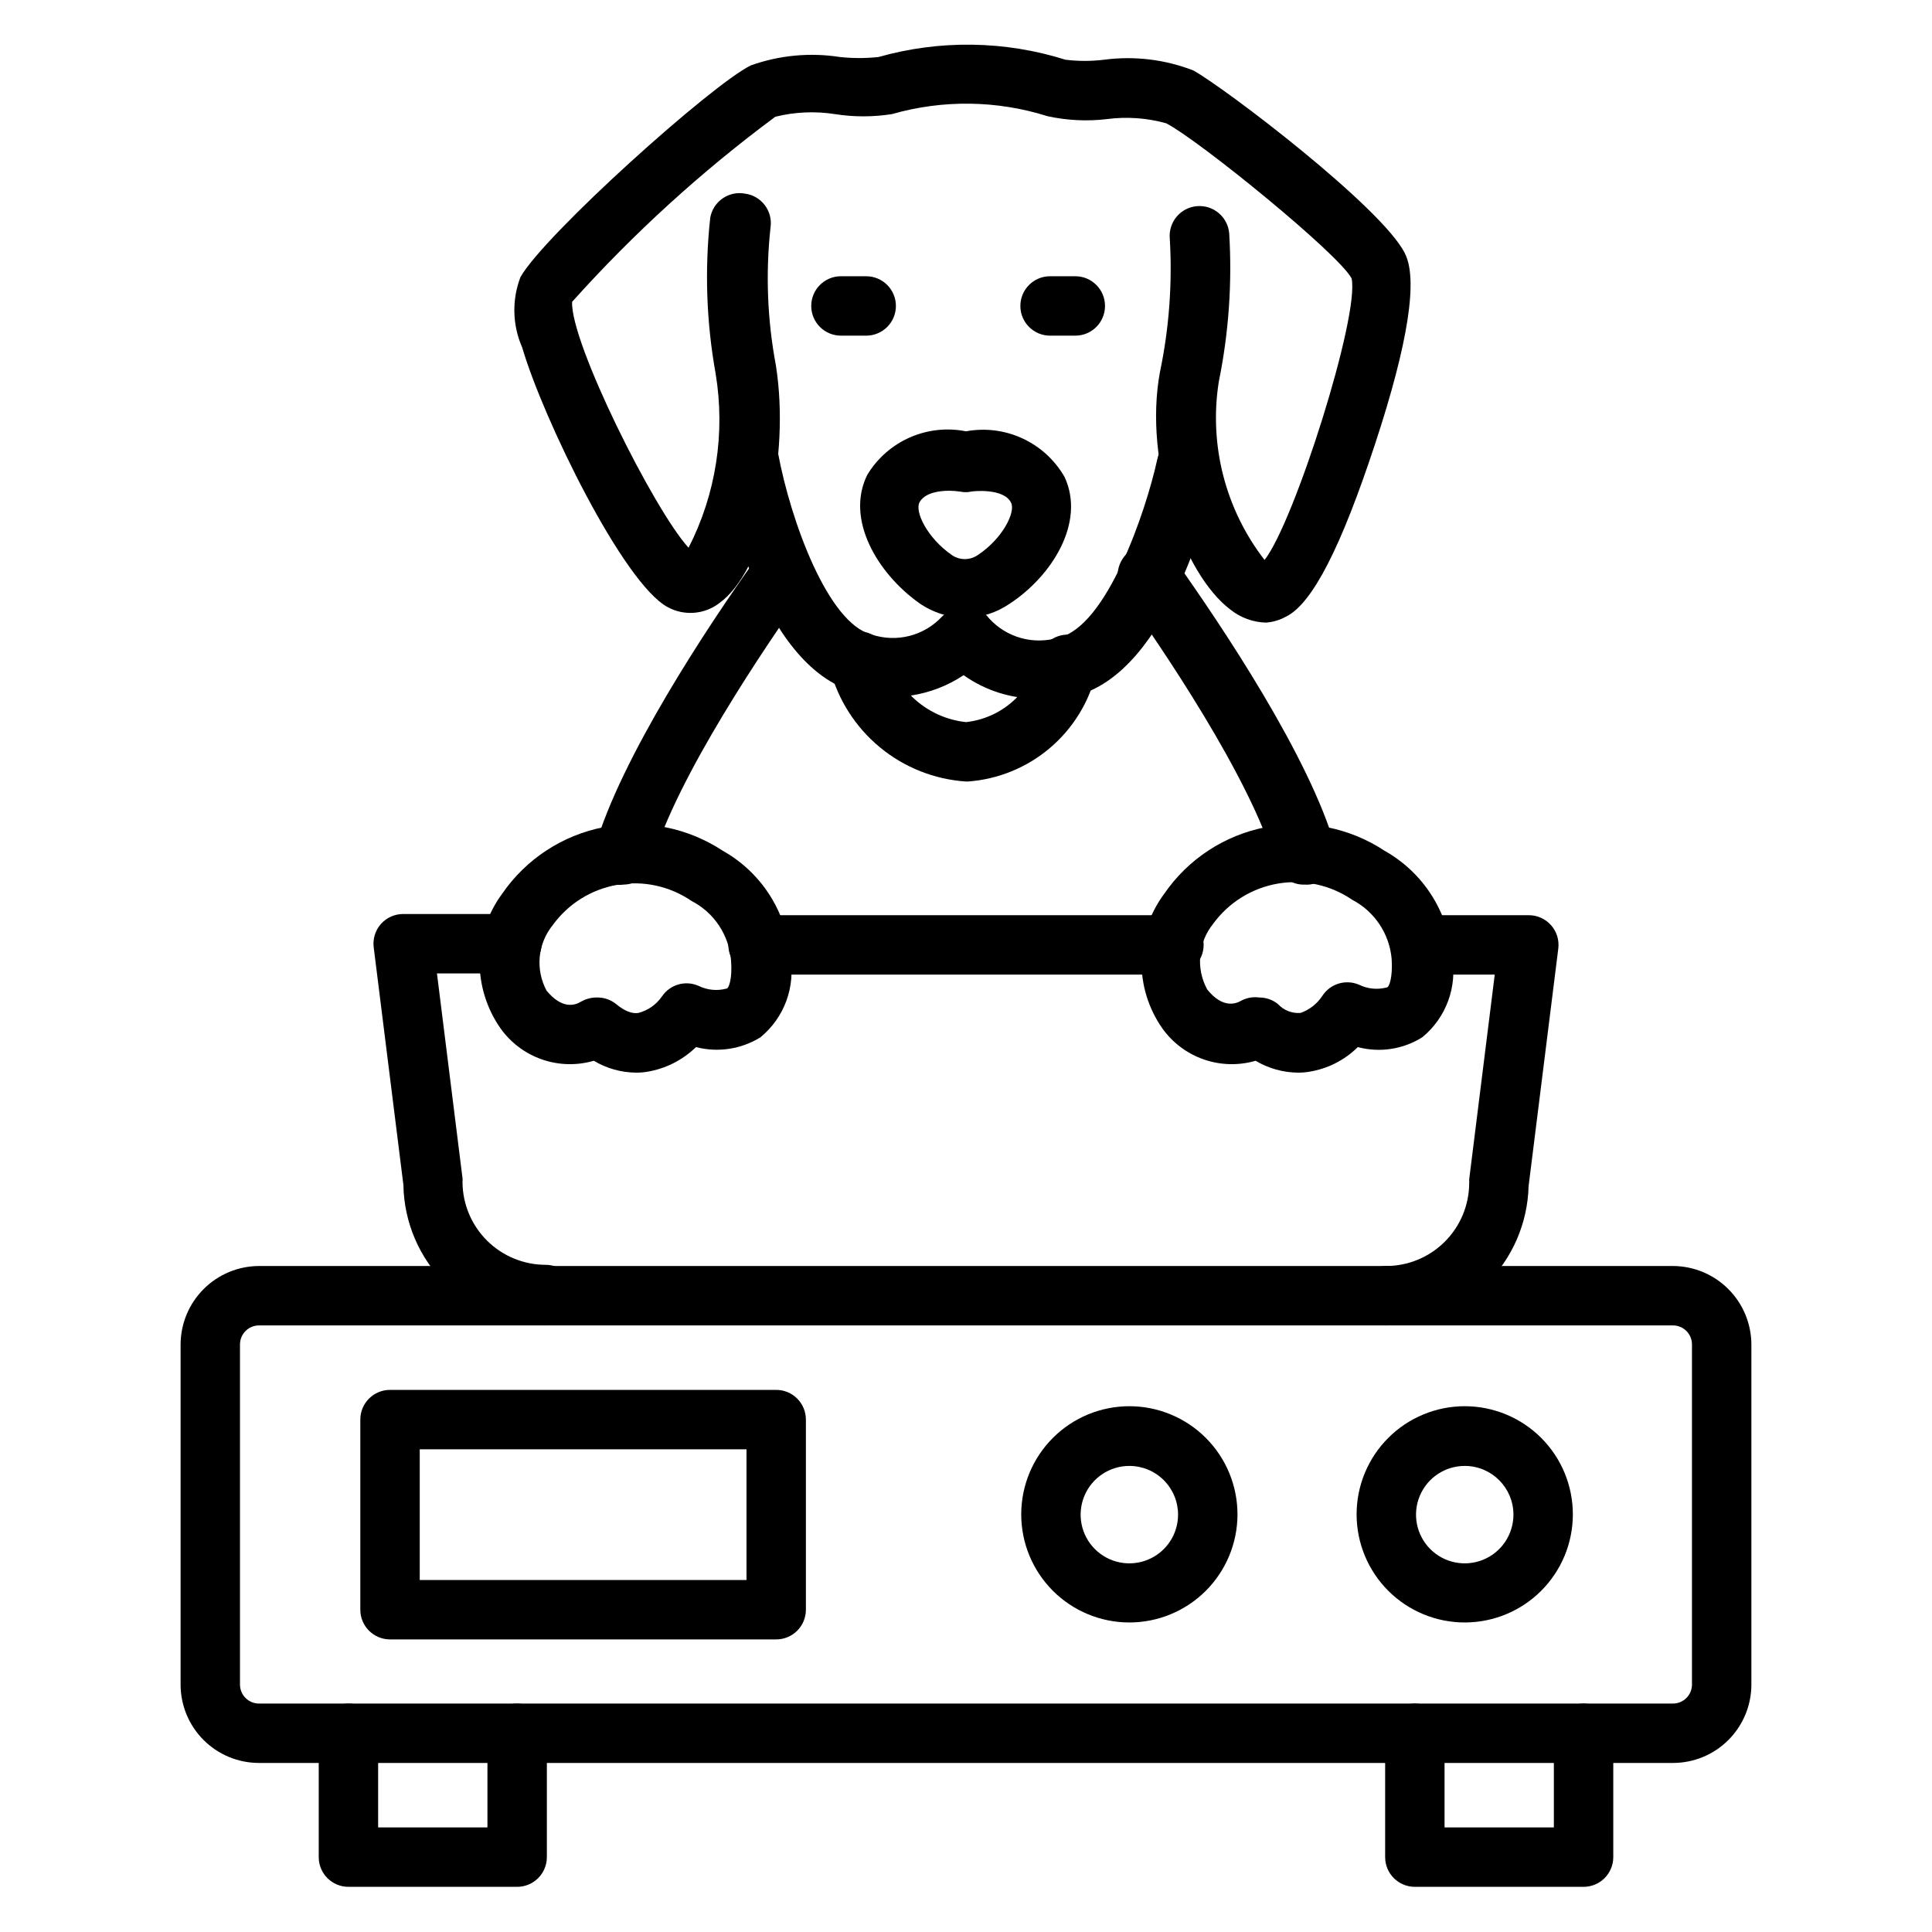 <?xml version="1.0" encoding="UTF-8"?>
<!-- Uploaded to: SVG Repo, www.svgrepo.com, Generator: SVG Repo Mixer Tools -->
<svg fill="#000000" width="800px" height="800px" version="1.1" viewBox="144 144 512 512" xmlns="http://www.w3.org/2000/svg">
 <g>
  <path d="m400.47 351.11h-0.473c-8.383-0.555-16.375-3.738-22.848-9.094s-11.094-12.613-13.207-20.742c-1.152-4.195 1.312-8.531 5.508-9.684 4.199-1.148 8.531 1.316 9.684 5.512 1.172 4.824 3.805 9.164 7.539 12.434 3.734 3.269 8.387 5.305 13.324 5.832 4.644-0.504 9.012-2.457 12.488-5.578 3.473-3.121 5.879-7.258 6.875-11.82 0.555-2.016 1.883-3.727 3.699-4.762 1.816-1.031 3.969-1.301 5.984-0.75 4.195 1.152 6.66 5.488 5.512 9.684-1.859 7.828-6.168 14.859-12.297 20.07-6.133 5.211-13.766 8.328-21.789 8.898z"/>
  <path d="m479.51 309c-3.445-0.09-6.762-1.305-9.449-3.461-12.281-9.211-23.145-38.809-18.656-62.977 2.43-11.613 3.305-23.5 2.598-35.348-0.391-4.348 2.816-8.188 7.164-8.578 4.348-0.391 8.188 2.816 8.582 7.164 0.809 13.184-0.121 26.414-2.758 39.359-2.641 16.742 1.746 33.832 12.125 47.23 7.871-9.918 25.27-64.785 23.066-74.625-3.543-6.613-40.461-36.605-49.121-41.094h-0.004c-5.117-1.426-10.473-1.801-15.742-1.102-5.254 0.621-10.578 0.355-15.746-0.785-13.371-4.219-27.688-4.41-41.168-0.551-5.035 0.801-10.16 0.801-15.195 0-5.242-0.812-10.594-0.57-15.742 0.707-19.551 14.496-37.59 30.926-53.844 49.043-0.551 10.629 21.648 55.105 30.859 65.18h-0.004c7.277-14.238 9.789-30.438 7.164-46.207-2.445-13.613-2.922-27.504-1.418-41.25 0.363-2.09 1.555-3.945 3.305-5.144 1.746-1.203 3.906-1.645 5.984-1.234 4.305 0.609 7.301 4.594 6.691 8.898-1.336 12.203-0.855 24.539 1.418 36.605 3.856 24.562-3.305 54.555-14.957 62.977v-0.004c-3.945 3.047-9.316 3.481-13.695 1.105-11.809-6.297-33.062-49.988-38.574-68.801v-0.004c-2.606-5.914-2.777-12.617-0.473-18.656 6.219-11.098 50.695-51.09 61.086-56.129v0.004c7.566-2.695 15.684-3.453 23.617-2.207 3.375 0.355 6.777 0.355 10.156 0 16.246-4.602 33.484-4.356 49.594 0.711 3.398 0.418 6.832 0.418 10.23 0 7.988-1.051 16.109-0.078 23.617 2.832 8.422 4.644 49.988 36.289 56.051 48.414 3.543 6.769 1.023 23.617-7.871 50.617-8.895 27-16.531 42.273-23.617 45.738v-0.004c-1.625 0.898-3.426 1.434-5.273 1.574z"/>
  <path d="m419.05 329.15c-7.047 0.039-13.93-2.137-19.68-6.219-8.414 5.594-18.852 7.231-28.574 4.488-25.664-6.613-35.344-55.105-36.367-60.535-0.805-4.348 2.066-8.523 6.414-9.328 4.348-0.805 8.523 2.066 9.328 6.414 3.387 18.262 13.305 45.266 24.797 48.176v0.004c3.234 1.082 6.715 1.215 10.023 0.379 3.309-0.84 6.305-2.609 8.633-5.106 1.664-1.738 3.973-2.707 6.379-2.676 2.422 0.051 4.688 1.211 6.141 3.148 2.285 2.512 5.238 4.32 8.516 5.211 3.277 0.895 6.738 0.832 9.98-0.172 12.594-2.832 22.984-33.141 26.055-47.23h0.004c0.891-4.348 5.137-7.152 9.484-6.258 4.348 0.891 7.148 5.137 6.258 9.484-1.102 5.512-12.121 53.688-37.941 59.59-3.113 0.59-6.285 0.801-9.449 0.629z"/>
  <path d="m400 307.74c-4.449-0.023-8.789-1.395-12.438-3.938-11.02-7.871-19.602-22.199-13.699-34.008v0.004c2.648-4.367 6.578-7.816 11.254-9.871 4.676-2.055 9.871-2.625 14.883-1.625 5.074-0.941 10.316-0.277 15 1.895 4.684 2.172 8.574 5.746 11.133 10.23 5.59 12.043-3.387 26.293-14.641 33.613-3.394 2.316-7.387 3.602-11.492 3.699zm-4.41-33.691c-2.754 0-6.453 0.551-7.871 2.992-1.418 2.441 1.969 9.523 8.582 14.09h-0.004c2.047 1.379 4.727 1.379 6.773 0 6.691-4.41 10.078-11.414 8.895-13.855-1.891-4.094-10.547-3.07-10.629-2.992-0.934 0.199-1.898 0.199-2.832 0-0.965-0.141-1.938-0.223-2.914-0.234z"/>
  <path d="m428.97 232.95h-6.691c-4.348 0-7.871-3.523-7.871-7.871 0-4.348 3.523-7.871 7.871-7.871h6.691c4.348 0 7.871 3.523 7.871 7.871 0 4.348-3.523 7.871-7.871 7.871z"/>
  <path d="m373.55 232.95h-6.691c-4.348 0-7.871-3.523-7.871-7.871 0-4.348 3.523-7.871 7.871-7.871h6.691c4.348 0 7.875 3.523 7.875 7.871 0 4.348-3.527 7.871-7.875 7.871z"/>
  <path d="m489.82 378.43c-3.613 0.145-6.859-2.195-7.871-5.668-6.453-22.516-30.387-57.625-40.383-71.637-2.519-3.738-1.535-8.812 2.203-11.336 3.742-2.519 8.816-1.535 11.336 2.207 12.988 18.262 35.816 52.426 42.746 76.359v-0.004c0.582 2.016 0.336 4.18-0.684 6.012-1.02 1.832-2.731 3.184-4.746 3.75-0.84 0.273-1.723 0.383-2.602 0.316z"/>
  <path d="m309.23 378.43c-0.73 0.102-1.473 0.102-2.203 0-2.043-0.582-3.762-1.965-4.769-3.832-1.008-1.867-1.219-4.062-0.586-6.086 6.848-23.617 29.598-58.176 42.668-76.438 1.141-1.762 2.941-2.992 4.996-3.422 2.055-0.43 4.195-0.02 5.945 1.137 1.707 1.219 2.859 3.066 3.199 5.137 0.34 2.066-0.16 4.188-1.387 5.887-9.918 14.012-33.852 49.121-40.305 71.637v-0.004c-0.863 3.484-3.969 5.945-7.559 5.984z"/>
  <path d="m488.01 428.26c-3.965-0.027-7.852-1.113-11.258-3.148-4.5 1.312-9.297 1.191-13.727-0.348-4.43-1.535-8.27-4.414-10.992-8.23-3.684-5.258-5.613-11.543-5.516-17.961 0.098-6.418 2.223-12.641 6.066-17.781 6.305-9.148 15.945-15.461 26.852-17.582 10.906-2.121 22.211 0.125 31.48 6.246 10.25 5.75 16.953 16.234 17.871 27.949 0.727 3.957 0.383 8.039-1 11.82-1.387 3.777-3.758 7.117-6.871 9.668-5.09 3.199-11.277 4.141-17.082 2.598-3.516 3.477-8.031 5.762-12.91 6.535-0.965 0.164-1.938 0.242-2.914 0.234zm-10.312-19.918v0.004c1.801-0.008 3.555 0.602 4.961 1.73 1.523 1.668 3.731 2.539 5.981 2.363 2.394-0.832 4.445-2.441 5.824-4.566 2.098-3.191 6.176-4.418 9.684-2.914 2.301 1.129 4.93 1.379 7.402 0.711 0.551 0 1.574-2.519 1.258-7.477v-0.004c-0.562-6.695-4.512-12.637-10.469-15.742-5.766-3.938-12.836-5.473-19.715-4.281-6.879 1.191-13.02 5.012-17.129 10.656-1.949 2.422-3.141 5.363-3.418 8.461-0.281 3.094 0.359 6.203 1.844 8.938 4.016 4.961 7.398 3.938 9.133 2.914v-0.004c1.43-0.73 3.051-1.004 4.644-0.785z"/>
  <path d="m312.62 428.26c-3.965-0.02-7.852-1.109-11.254-3.148-4.504 1.312-9.301 1.191-13.73-0.348-4.426-1.535-8.27-4.414-10.988-8.23-3.684-5.254-5.621-11.531-5.539-17.949 0.086-6.414 2.188-12.637 6.012-17.793 6.316-9.156 15.969-15.469 26.891-17.59 10.918-2.117 22.234 0.129 31.52 6.254 10.25 5.75 16.953 16.234 17.867 27.949 0.73 3.957 0.383 8.039-1 11.82-1.383 3.777-3.758 7.117-6.871 9.668-5.098 3.164-11.273 4.102-17.082 2.598-3.539 3.441-8.043 5.723-12.91 6.535-0.961 0.164-1.938 0.242-2.914 0.234zm-10.391-19.918v0.004c1.832-0.027 3.613 0.586 5.039 1.73 3.305 2.754 5.273 2.441 5.902 2.363h0.004c2.523-0.652 4.731-2.188 6.219-4.332 2.125-3.199 6.25-4.398 9.758-2.832 2.301 1.125 4.93 1.379 7.402 0.707 0.551 0 1.574-2.519 1.18-7.477-0.531-6.707-4.492-12.66-10.469-15.746-5.754-3.93-12.812-5.465-19.676-4.273-6.863 1.191-12.996 5.012-17.086 10.652-1.965 2.41-3.168 5.352-3.465 8.445-0.293 3.098 0.336 6.211 1.809 8.949 4.094 4.961 7.477 3.938 9.133 2.914 1.297-0.734 2.762-1.113 4.25-1.102z"/>
  <path d="m455.1 402.28h-110.21c-4.348 0-7.871-3.523-7.871-7.871s3.523-7.871 7.871-7.871h110.21c4.348 0 7.875 3.523 7.875 7.871s-3.527 7.871-7.875 7.871z"/>
  <path d="m288.69 495.25c-9.918-0.02-19.438-3.93-26.504-10.895-7.066-6.961-11.117-16.422-11.281-26.34l-7.871-62.977c-0.273-2.223 0.414-4.457 1.887-6.141 1.492-1.699 3.644-2.672 5.906-2.676h28.812c4.348 0 7.871 3.523 7.871 7.871s-3.523 7.871-7.871 7.871h-19.84l6.769 54.238c0.039 0.34 0.039 0.684 0 1.023 0.023 5.832 2.356 11.418 6.484 15.535 4.133 4.117 9.727 6.43 15.559 6.43 4.348 0 7.871 3.523 7.871 7.871s-3.523 7.871-7.871 7.871z"/>
  <path d="m511.31 495.25c-4.348 0-7.871-3.523-7.871-7.871s3.523-7.871 7.871-7.871c5.832 0 11.426-2.312 15.559-6.43 4.133-4.117 6.461-9.703 6.484-15.535v-1.023l6.769-54.238h-19.758c-4.348 0-7.875-3.523-7.875-7.871s3.527-7.871 7.875-7.871h28.734-0.004c2.262-0.02 4.422 0.941 5.93 2.629 1.508 1.688 2.215 3.941 1.941 6.188l-7.871 62.977c-0.246 9.863-4.332 19.242-11.391 26.137-7.055 6.894-16.527 10.766-26.395 10.781z"/>
  <path d="m587.35 611.2h-374.71c-5.5 0-10.773-2.176-14.668-6.059-3.894-3.879-6.094-9.145-6.113-14.645v-90.211c0.02-5.508 2.215-10.781 6.109-14.672 3.891-3.894 9.168-6.09 14.672-6.109h374.71c5.508 0.02 10.781 2.215 14.672 6.109 3.894 3.891 6.09 9.164 6.113 14.672v90.211c-0.023 5.5-2.223 10.766-6.117 14.645-3.894 3.883-9.168 6.059-14.668 6.059zm-374.71-115.95c-2.781 0-5.039 2.254-5.039 5.039v90.211c0.043 2.754 2.285 4.961 5.039 4.961h374.71c2.754 0 4.996-2.207 5.039-4.961v-90.211c0-2.785-2.254-5.039-5.039-5.039z"/>
  <path d="m281.05 644.03h-44.711c-4.348 0-7.871-3.523-7.871-7.871v-32.828c0-4.348 3.523-7.871 7.871-7.871s7.871 3.523 7.871 7.871v24.957h28.969v-24.957c0-4.348 3.523-7.871 7.871-7.871 4.348 0 7.875 3.523 7.875 7.871v32.828c0 2.086-0.832 4.09-2.309 5.566-1.477 1.477-3.477 2.305-5.566 2.305z"/>
  <path d="m563.66 644.03h-44.711c-4.348 0-7.871-3.523-7.871-7.871v-32.828c0-4.348 3.523-7.871 7.871-7.871 4.348 0 7.871 3.523 7.871 7.871v24.957h28.969v-24.957c0-4.348 3.523-7.871 7.871-7.871s7.875 3.523 7.875 7.871v32.828c0 2.086-0.832 4.09-2.309 5.566-1.477 1.477-3.477 2.305-5.566 2.305z"/>
  <path d="m349.7 578.46h-102.34c-4.348 0-7.871-3.523-7.871-7.871v-50.383c0-4.348 3.523-7.871 7.871-7.871h102.34c2.09 0 4.09 0.828 5.566 2.305 1.477 1.477 2.305 3.481 2.305 5.566v50.383c0 2.086-0.828 4.09-2.305 5.566-1.477 1.477-3.477 2.305-5.566 2.305zm-94.465-15.742h86.594v-34.637h-86.594z"/>
  <path d="m443.29 573.97c-7.602 0-14.895-3.019-20.27-8.402-5.375-5.379-8.391-12.672-8.383-20.277 0.008-7.602 3.035-14.895 8.422-20.262 5.383-5.371 12.68-8.379 20.285-8.367 7.606 0.016 14.891 3.051 20.254 8.441 5.367 5.387 8.367 12.688 8.348 20.293-0.02 7.586-3.051 14.855-8.422 20.211s-12.648 8.363-20.234 8.363zm0-41.484c-5.219 0-9.926 3.144-11.926 7.969s-0.895 10.379 2.797 14.07c3.695 3.691 9.246 4.797 14.07 2.797 4.824-1.996 7.969-6.703 7.969-11.926 0-3.422-1.359-6.707-3.781-9.129-2.418-2.422-5.703-3.781-9.129-3.781z"/>
  <path d="m532.25 573.97c-7.609 0.023-14.914-2.984-20.305-8.355-5.391-5.367-8.422-12.664-8.43-20.27-0.008-7.609 3.012-14.91 8.395-20.289 5.379-5.379 12.676-8.398 20.285-8.395 7.609 0.008 14.902 3.043 20.273 8.43 5.371 5.391 8.375 12.695 8.355 20.305-0.02 7.574-3.039 14.828-8.395 20.184-5.352 5.356-12.609 8.371-20.18 8.391zm0-41.484c-5.231-0.031-9.961 3.094-11.984 7.914-2.023 4.824-0.938 10.387 2.746 14.098 3.688 3.707 9.246 4.828 14.082 2.832 4.832-1.992 7.984-6.703 7.984-11.934 0-7.098-5.731-12.867-12.828-12.91z"/>
 </g>
</svg>
